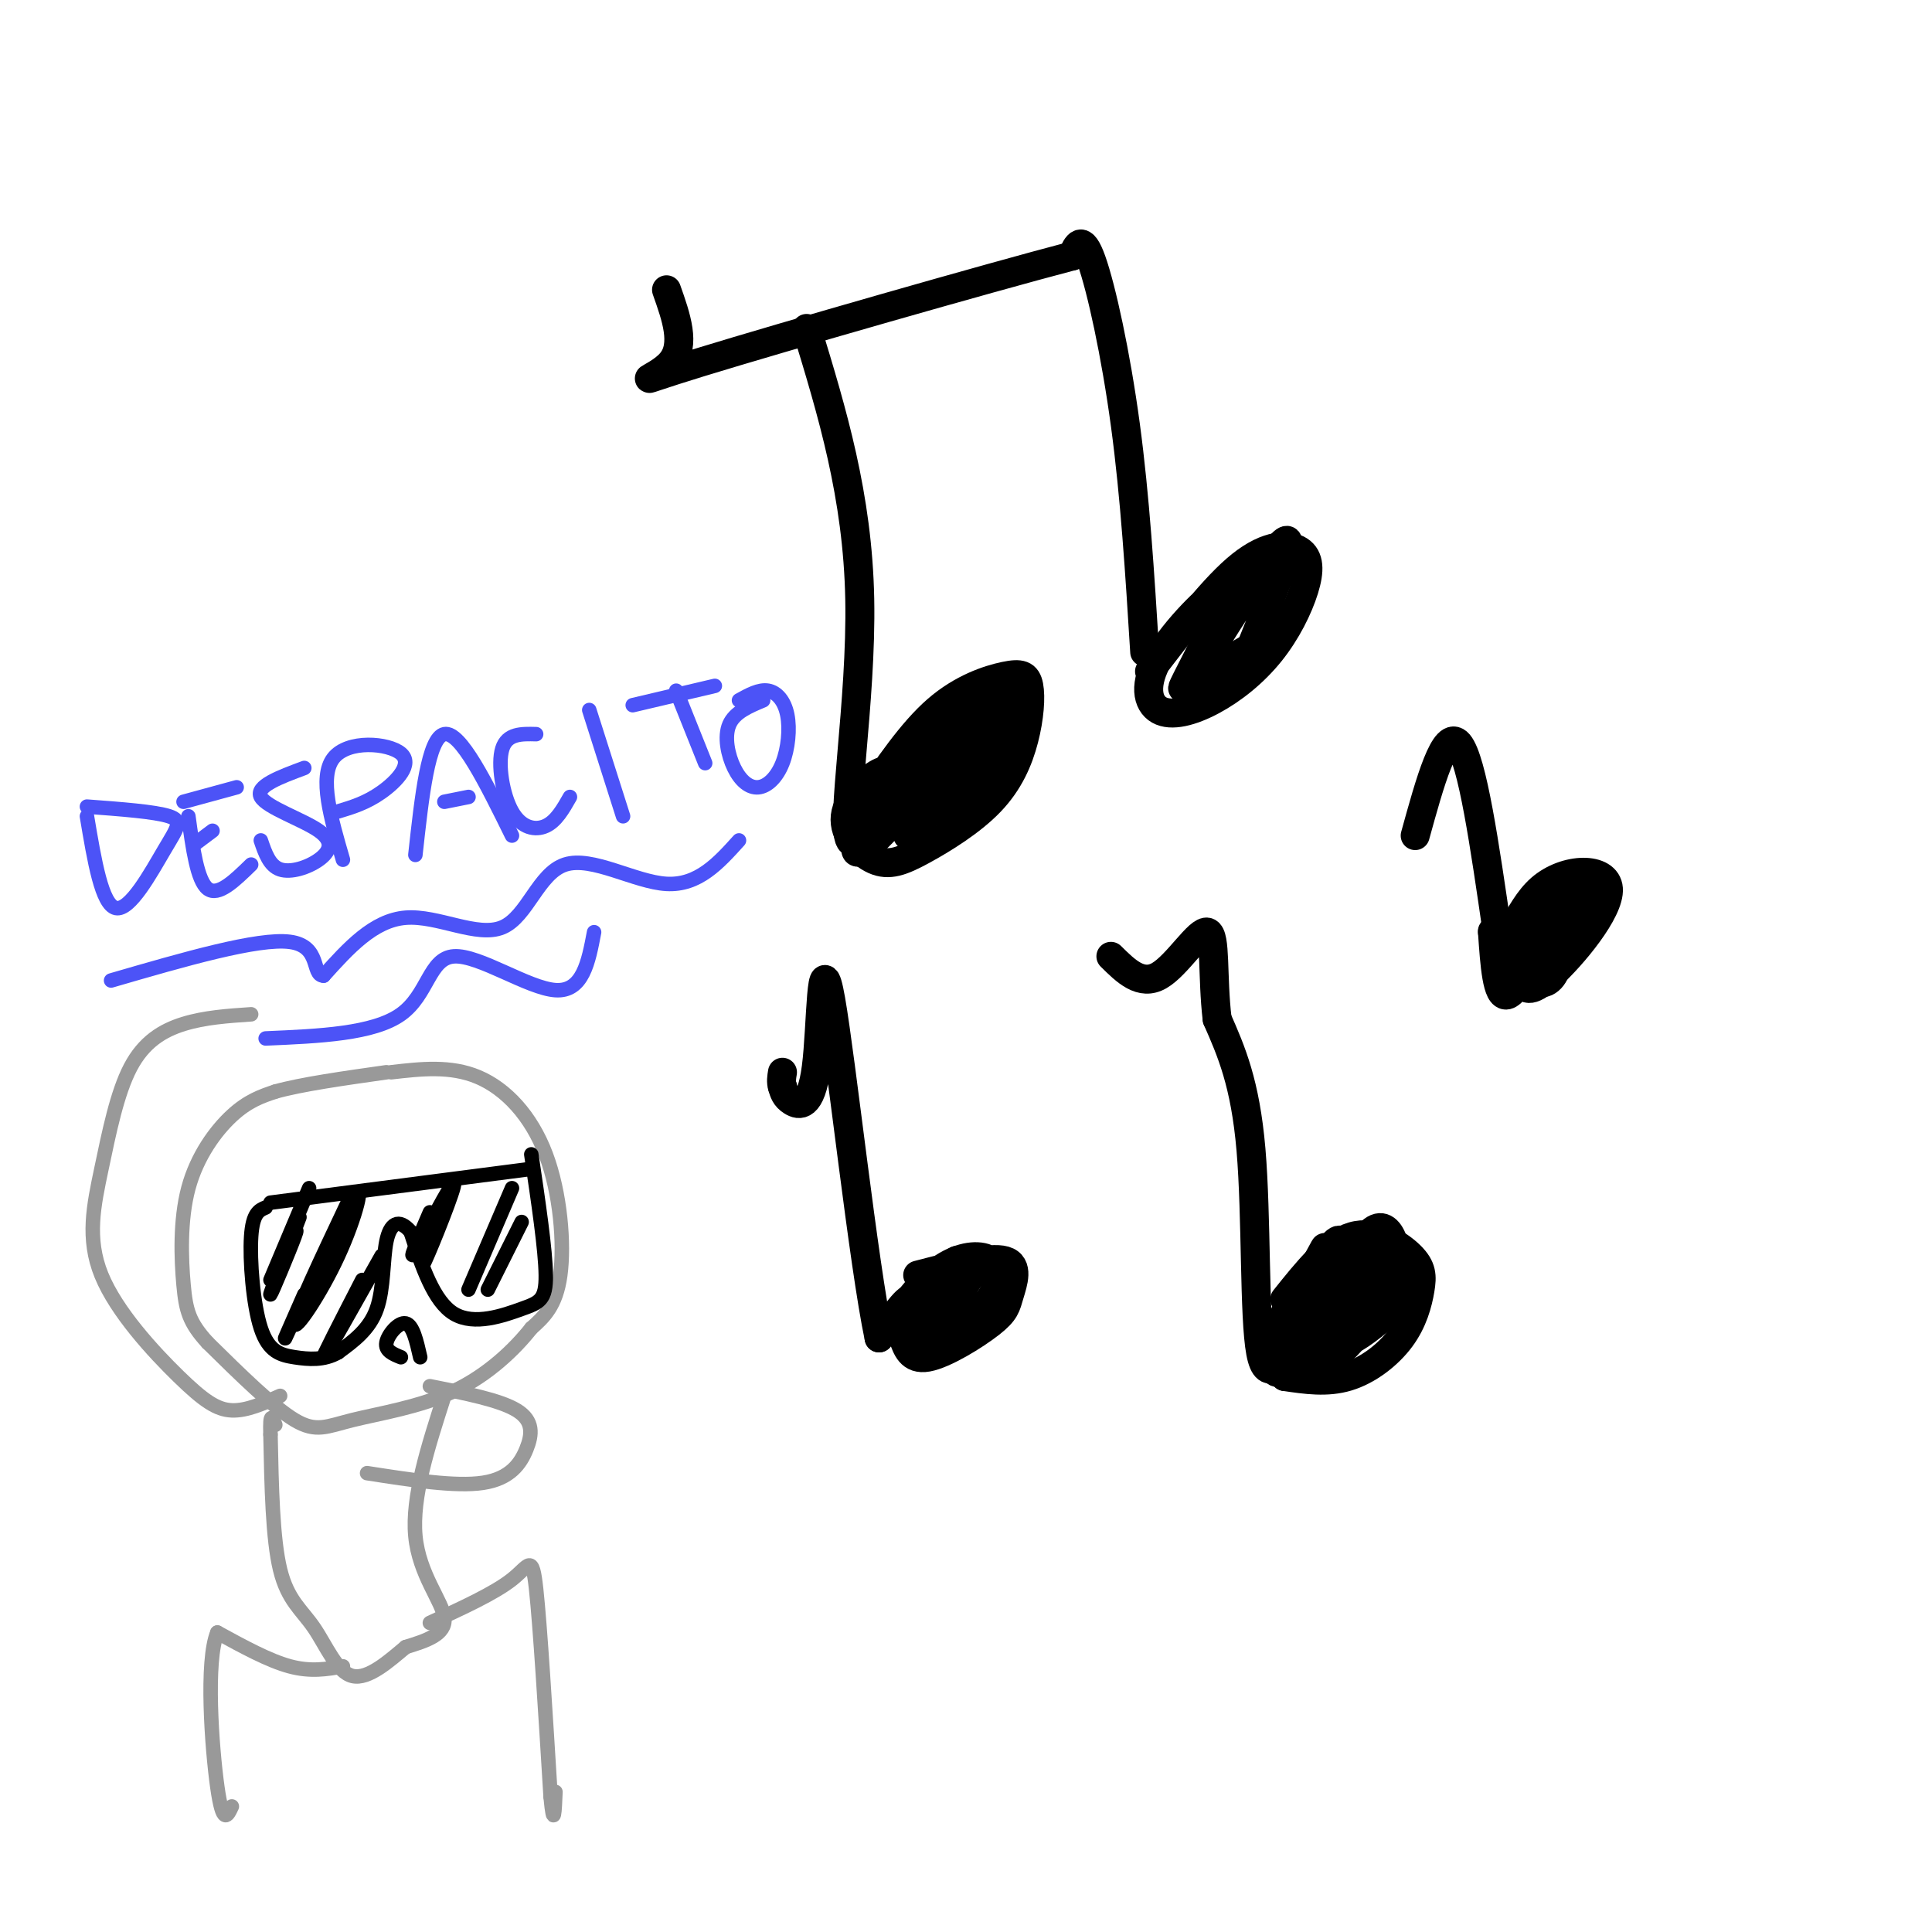<svg viewBox='0 0 400 400' version='1.1' xmlns='http://www.w3.org/2000/svg' xmlns:xlink='http://www.w3.org/1999/xlink'><g fill='none' stroke='rgb(0,0,0)' stroke-width='6' stroke-linecap='round' stroke-linejoin='round'><path d='M266,269c4.633,-5.799 9.267,-11.598 14,-13c4.733,-1.402 9.567,1.594 12,4c2.433,2.406 2.467,4.222 2,7c-0.467,2.778 -1.433,6.517 -4,10c-2.567,3.483 -6.733,6.709 -11,8c-4.267,1.291 -8.633,0.645 -13,0'/><path d='M266,285c-2.511,-2.311 -2.289,-8.089 0,-13c2.289,-4.911 6.644,-8.956 11,-13'/><path d='M267,272c4.267,-8.146 8.535,-16.292 7,-13c-1.535,3.292 -8.872,18.021 -10,23c-1.128,4.979 3.955,0.207 7,-3c3.045,-3.207 4.054,-4.850 5,-8c0.946,-3.150 1.831,-7.808 2,-11c0.169,-3.192 -0.377,-4.917 -3,-1c-2.623,3.917 -7.321,13.478 -9,18c-1.679,4.522 -0.337,4.006 2,2c2.337,-2.006 5.668,-5.503 9,-9'/><path d='M277,270c2.692,-3.969 4.923,-9.390 4,-11c-0.923,-1.610 -5.001,0.592 -8,6c-2.999,5.408 -4.918,14.021 -4,17c0.918,2.979 4.672,0.323 8,-3c3.328,-3.323 6.230,-7.312 8,-11c1.770,-3.688 2.407,-7.074 1,-9c-1.407,-1.926 -4.859,-2.391 -9,3c-4.141,5.391 -8.972,16.638 -7,18c1.972,1.362 10.745,-7.161 15,-13c4.255,-5.839 3.992,-8.995 3,-11c-0.992,-2.005 -2.712,-2.859 -5,0c-2.288,2.859 -5.144,9.429 -8,16'/><path d='M275,272c-1.724,5.336 -2.033,10.674 1,9c3.033,-1.674 9.409,-10.362 12,-14c2.591,-3.638 1.397,-2.227 0,-3c-1.397,-0.773 -2.999,-3.729 -6,0c-3.001,3.729 -7.402,14.144 -4,14c3.402,-0.144 14.608,-10.846 14,-11c-0.608,-0.154 -13.031,10.242 -19,14c-5.969,3.758 -5.485,0.879 -5,-2'/><path d='M268,279c-2.321,2.095 -5.625,8.333 -7,1c-1.375,-7.333 -0.821,-28.238 -2,-42c-1.179,-13.762 -4.089,-20.381 -7,-27'/><path d='M252,211c-1.060,-8.833 -0.208,-17.417 -2,-18c-1.792,-0.583 -6.226,6.833 -10,9c-3.774,2.167 -6.887,-0.917 -10,-4'/><path d='M190,264c7.469,-1.942 14.938,-3.884 18,-3c3.062,0.884 1.718,4.594 1,7c-0.718,2.406 -0.808,3.506 -4,6c-3.192,2.494 -9.486,6.380 -13,7c-3.514,0.620 -4.249,-2.025 -5,-4c-0.751,-1.975 -1.518,-3.278 0,-6c1.518,-2.722 5.319,-6.862 9,-9c3.681,-2.138 7.240,-2.275 9,-1c1.760,1.275 1.719,3.960 1,6c-0.719,2.040 -2.117,3.434 -5,5c-2.883,1.566 -7.252,3.305 -9,3c-1.748,-0.305 -0.874,-2.652 0,-5'/><path d='M192,270c2.943,-3.246 10.300,-8.860 9,-6c-1.300,2.860 -11.257,14.195 -12,13c-0.743,-1.195 7.729,-14.918 9,-16c1.271,-1.082 -4.658,10.478 -7,13c-2.342,2.522 -1.098,-3.994 -2,-5c-0.902,-1.006 -3.951,3.497 -7,8'/><path d='M182,277c-3.239,-15.343 -7.837,-57.700 -10,-70c-2.163,-12.300 -1.890,5.458 -3,14c-1.110,8.542 -3.603,7.869 -5,7c-1.397,-0.869 -1.699,-1.935 -2,-3'/><path d='M162,225c-0.333,-1.000 -0.167,-2.000 0,-3'/><path d='M179,166c4.906,-7.243 9.812,-14.487 15,-19c5.188,-4.513 10.659,-6.297 14,-7c3.341,-0.703 4.551,-0.325 5,2c0.449,2.325 0.137,6.598 -1,11c-1.137,4.402 -3.100,8.931 -7,13c-3.900,4.069 -9.736,7.676 -14,10c-4.264,2.324 -6.957,3.365 -10,2c-3.043,-1.365 -6.435,-5.137 -6,-9c0.435,-3.863 4.696,-7.818 7,-9c2.304,-1.182 2.652,0.409 3,2'/><path d='M185,162c0.500,0.333 0.250,0.167 0,0'/><path d='M238,139c6.738,-8.802 13.477,-17.604 19,-22c5.523,-4.396 9.832,-4.386 12,-3c2.168,1.386 2.197,4.150 1,8c-1.197,3.850 -3.619,8.787 -7,13c-3.381,4.213 -7.721,7.701 -12,10c-4.279,2.299 -8.497,3.410 -11,2c-2.503,-1.410 -3.289,-5.341 0,-11c3.289,-5.659 10.654,-13.045 13,-14c2.346,-0.955 -0.327,4.523 -3,10'/><path d='M250,132c-2.533,5.436 -7.367,14.026 -4,9c3.367,-5.026 14.933,-23.667 14,-22c-0.933,1.667 -14.367,23.641 -14,23c0.367,-0.641 14.533,-23.897 19,-29c4.467,-5.103 -0.767,7.949 -6,21'/><path d='M205,147c-10.187,15.067 -20.375,30.134 -16,25c4.375,-5.134 23.312,-30.471 23,-30c-0.312,0.471 -19.874,26.748 -22,29c-2.126,2.252 13.183,-19.520 14,-22c0.817,-2.480 -12.857,14.332 -20,22c-7.143,7.668 -7.755,6.191 -6,2c1.755,-4.191 5.878,-11.095 10,-18'/><path d='M188,155c-1.417,3.821 -9.958,22.375 -12,19c-2.042,-3.375 2.417,-28.679 2,-50c-0.417,-21.321 -5.708,-38.661 -11,-56'/><path d='M237,135c-1.000,-16.089 -2.000,-32.178 -4,-47c-2.000,-14.822 -5.000,-28.378 -7,-34c-2.000,-5.622 -3.000,-3.311 -4,-1'/><path d='M222,53c-17.690,4.643 -59.917,16.750 -77,22c-17.083,5.250 -9.024,3.643 -6,0c3.024,-3.643 1.012,-9.321 -1,-15'/><path d='M293,173c3.083,-11.167 6.167,-22.333 9,-19c2.833,3.333 5.417,21.167 8,39'/><path d='M310,193c2.256,4.278 3.897,-4.528 9,-9c5.103,-4.472 13.667,-4.611 14,0c0.333,4.611 -7.564,13.972 -12,18c-4.436,4.028 -5.410,2.722 -6,1c-0.590,-1.722 -0.795,-3.861 -1,-6'/><path d='M314,197c1.210,-3.705 4.735,-9.967 4,-9c-0.735,0.967 -5.729,9.162 -4,9c1.729,-0.162 10.182,-8.682 12,-12c1.818,-3.318 -2.997,-1.436 -6,3c-3.003,4.436 -4.193,11.425 -1,10c3.193,-1.425 10.769,-11.264 12,-14c1.231,-2.736 -3.885,1.632 -9,6'/><path d='M322,190c-2.542,3.572 -4.397,9.501 -4,12c0.397,2.499 3.044,1.567 4,-1c0.956,-2.567 0.219,-6.768 -2,-5c-2.219,1.768 -5.920,9.505 -8,10c-2.080,0.495 -2.540,-6.253 -3,-13'/><path d='M309,193c-0.167,-1.167 0.917,2.417 2,6'/><path d='M197,163c3.421,-1.073 6.842,-2.146 9,-5c2.158,-2.854 3.055,-7.490 1,-8c-2.055,-0.510 -7.060,3.107 -10,7c-2.940,3.893 -3.814,8.064 -3,10c0.814,1.936 3.315,1.638 7,-2c3.685,-3.638 8.555,-10.614 9,-15c0.445,-4.386 -3.534,-6.181 -9,-3c-5.466,3.181 -12.419,11.337 -13,13c-0.581,1.663 5.209,-3.169 11,-8'/><path d='M199,152c0.156,-0.133 -4.956,3.533 -6,5c-1.044,1.467 1.978,0.733 5,0'/><path d='M247,141c0.000,0.000 12.000,-7.000 12,-7'/></g>
<g fill='none' stroke='rgb(153,153,153)' stroke-width='3' stroke-linecap='round' stroke-linejoin='round'><path d='M81,222c6.149,-0.708 12.298,-1.417 18,1c5.702,2.417 10.958,7.958 14,16c3.042,8.042 3.869,18.583 3,25c-0.869,6.417 -3.435,8.708 -6,11'/><path d='M110,275c-3.413,4.333 -8.946,9.667 -16,13c-7.054,3.333 -15.630,4.667 -21,6c-5.370,1.333 -7.534,2.667 -12,0c-4.466,-2.667 -11.233,-9.333 -18,-16'/><path d='M43,278c-3.863,-4.204 -4.520,-6.715 -5,-12c-0.480,-5.285 -0.783,-13.346 1,-20c1.783,-6.654 5.652,-11.901 9,-15c3.348,-3.099 6.174,-4.049 9,-5'/><path d='M57,226c5.333,-1.500 14.167,-2.750 23,-4'/><path d='M92,289c-3.378,10.489 -6.756,20.978 -6,29c0.756,8.022 5.644,13.578 6,17c0.356,3.422 -3.822,4.711 -8,6'/><path d='M84,341c-3.349,2.791 -7.722,6.769 -11,6c-3.278,-0.769 -5.459,-6.284 -8,-10c-2.541,-3.716 -5.440,-5.633 -7,-12c-1.560,-6.367 -1.780,-17.183 -2,-28'/><path d='M56,297c-0.167,-5.000 0.417,-3.500 1,-2'/><path d='M71,345c-3.333,0.583 -6.667,1.167 -11,0c-4.333,-1.167 -9.667,-4.083 -15,-7'/><path d='M45,338c-2.467,5.844 -1.133,23.956 0,32c1.133,8.044 2.067,6.022 3,4'/><path d='M89,336c6.689,-3.067 13.378,-6.133 17,-9c3.622,-2.867 4.178,-5.533 5,2c0.822,7.533 1.911,25.267 3,43'/><path d='M114,372c0.667,7.000 0.833,3.000 1,-1'/><path d='M89,287c7.256,1.429 14.512,2.857 18,5c3.488,2.143 3.208,5.000 2,8c-1.208,3.000 -3.345,6.143 -9,7c-5.655,0.857 -14.827,-0.571 -24,-2'/><path d='M58,289c-3.458,1.562 -6.916,3.123 -10,3c-3.084,-0.123 -5.795,-1.931 -11,-7c-5.205,-5.069 -12.906,-13.400 -16,-21c-3.094,-7.600 -1.582,-14.470 0,-22c1.582,-7.530 3.234,-15.720 6,-21c2.766,-5.280 6.648,-7.652 11,-9c4.352,-1.348 9.176,-1.674 14,-2'/></g>
<g fill='none' stroke='rgb(0,0,0)' stroke-width='3' stroke-linecap='round' stroke-linejoin='round'><path d='M110,242c0.000,0.000 -54.000,7.000 -54,7'/><path d='M110,239c1.470,9.905 2.940,19.810 3,25c0.060,5.190 -1.292,5.667 -5,7c-3.708,1.333 -9.774,3.524 -14,1c-4.226,-2.524 -6.613,-9.762 -9,-17'/><path d='M85,255c-2.500,-2.905 -4.250,-1.667 -5,2c-0.750,3.667 -0.500,9.762 -2,14c-1.500,4.238 -4.750,6.619 -8,9'/><path d='M70,280c-2.893,1.699 -6.126,1.445 -9,1c-2.874,-0.445 -5.389,-1.081 -7,-6c-1.611,-4.919 -2.317,-14.120 -2,-19c0.317,-4.880 1.659,-5.440 3,-6'/><path d='M87,281c-0.756,-3.333 -1.511,-6.667 -3,-7c-1.489,-0.333 -3.711,2.333 -4,4c-0.289,1.667 1.356,2.333 3,3'/><path d='M108,253c0.000,0.000 -7.000,14.000 -7,14'/><path d='M106,246c0.000,0.000 -9.000,21.000 -9,21'/><path d='M91,251c-2.202,6.500 -4.405,13.000 -3,10c1.405,-3.000 6.417,-15.500 6,-16c-0.417,-0.500 -6.262,11.000 -8,14c-1.738,3.000 0.631,-2.500 3,-8'/><path d='M79,260c-5.667,10.083 -11.333,20.167 -12,21c-0.667,0.833 3.667,-7.583 8,-16'/><path d='M72,249c-5.469,11.561 -10.938,23.123 -11,25c-0.062,1.877 5.282,-5.930 9,-14c3.718,-8.070 5.809,-16.404 3,-12c-2.809,4.404 -10.517,21.544 -13,27c-2.483,5.456 0.258,-0.772 3,-7'/><path d='M59,259c1.533,-2.956 3.067,-5.911 2,-3c-1.067,2.911 -4.733,11.689 -5,12c-0.267,0.311 2.867,-7.844 6,-16'/><path d='M64,246c0.000,0.000 -8.000,19.000 -8,19'/></g>
<g fill='none' stroke='rgb(76,83,247)' stroke-width='3' stroke-linecap='round' stroke-linejoin='round'><path d='M18,167c7.036,0.524 14.071,1.048 17,2c2.929,0.952 1.750,2.333 -1,7c-2.750,4.667 -7.071,12.619 -10,12c-2.929,-0.619 -4.464,-9.810 -6,-19'/><path d='M39,169c0.917,6.667 1.833,13.333 4,15c2.167,1.667 5.583,-1.667 9,-5'/><path d='M40,175c0.000,0.000 4.000,-3.000 4,-3'/><path d='M38,166c0.000,0.000 11.000,-3.000 11,-3'/><path d='M63,159c-5.105,1.900 -10.211,3.799 -9,6c1.211,2.201 8.737,4.703 12,7c3.263,2.297 2.263,4.388 0,6c-2.263,1.612 -5.789,2.746 -8,2c-2.211,-0.746 -3.105,-3.373 -4,-6'/><path d='M71,178c-2.494,-8.548 -4.988,-17.095 -2,-21c2.988,-3.905 11.458,-3.167 14,-1c2.542,2.167 -0.845,5.762 -4,8c-3.155,2.238 -6.077,3.119 -9,4'/><path d='M86,177c1.333,-12.167 2.667,-24.333 6,-25c3.333,-0.667 8.667,10.167 14,21'/><path d='M97,165c0.000,0.000 -5.000,1.000 -5,1'/><path d='M111,152c-3.006,-0.077 -6.012,-0.155 -7,3c-0.988,3.155 0.042,9.542 2,13c1.958,3.458 4.845,3.988 7,3c2.155,-0.988 3.577,-3.494 5,-6'/><path d='M122,147c0.000,0.000 7.000,22.000 7,22'/><path d='M131,146c0.000,0.000 17.000,-4.000 17,-4'/><path d='M140,143c0.000,0.000 6.000,15.000 6,15'/><path d='M153,145c2.084,-1.153 4.167,-2.306 6,-2c1.833,0.306 3.414,2.070 4,5c0.586,2.930 0.176,7.025 -1,10c-1.176,2.975 -3.119,4.828 -5,5c-1.881,0.172 -3.699,-1.338 -5,-4c-1.301,-2.662 -2.086,-6.475 -1,-9c1.086,-2.525 4.043,-3.763 7,-5'/><path d='M153,174c-4.223,4.686 -8.447,9.372 -15,9c-6.553,-0.372 -15.437,-5.801 -21,-4c-5.563,1.801 -7.805,10.831 -13,13c-5.195,2.169 -13.341,-2.523 -20,-2c-6.659,0.523 -11.829,6.262 -17,12'/><path d='M67,202c-2.556,-0.044 -0.444,-6.156 -7,-7c-6.556,-0.844 -21.778,3.578 -37,8'/><path d='M123,193c-1.167,6.190 -2.333,12.381 -8,12c-5.667,-0.381 -15.833,-7.333 -21,-7c-5.167,0.333 -5.333,7.952 -11,12c-5.667,4.048 -16.833,4.524 -28,5'/></g>
</svg>
